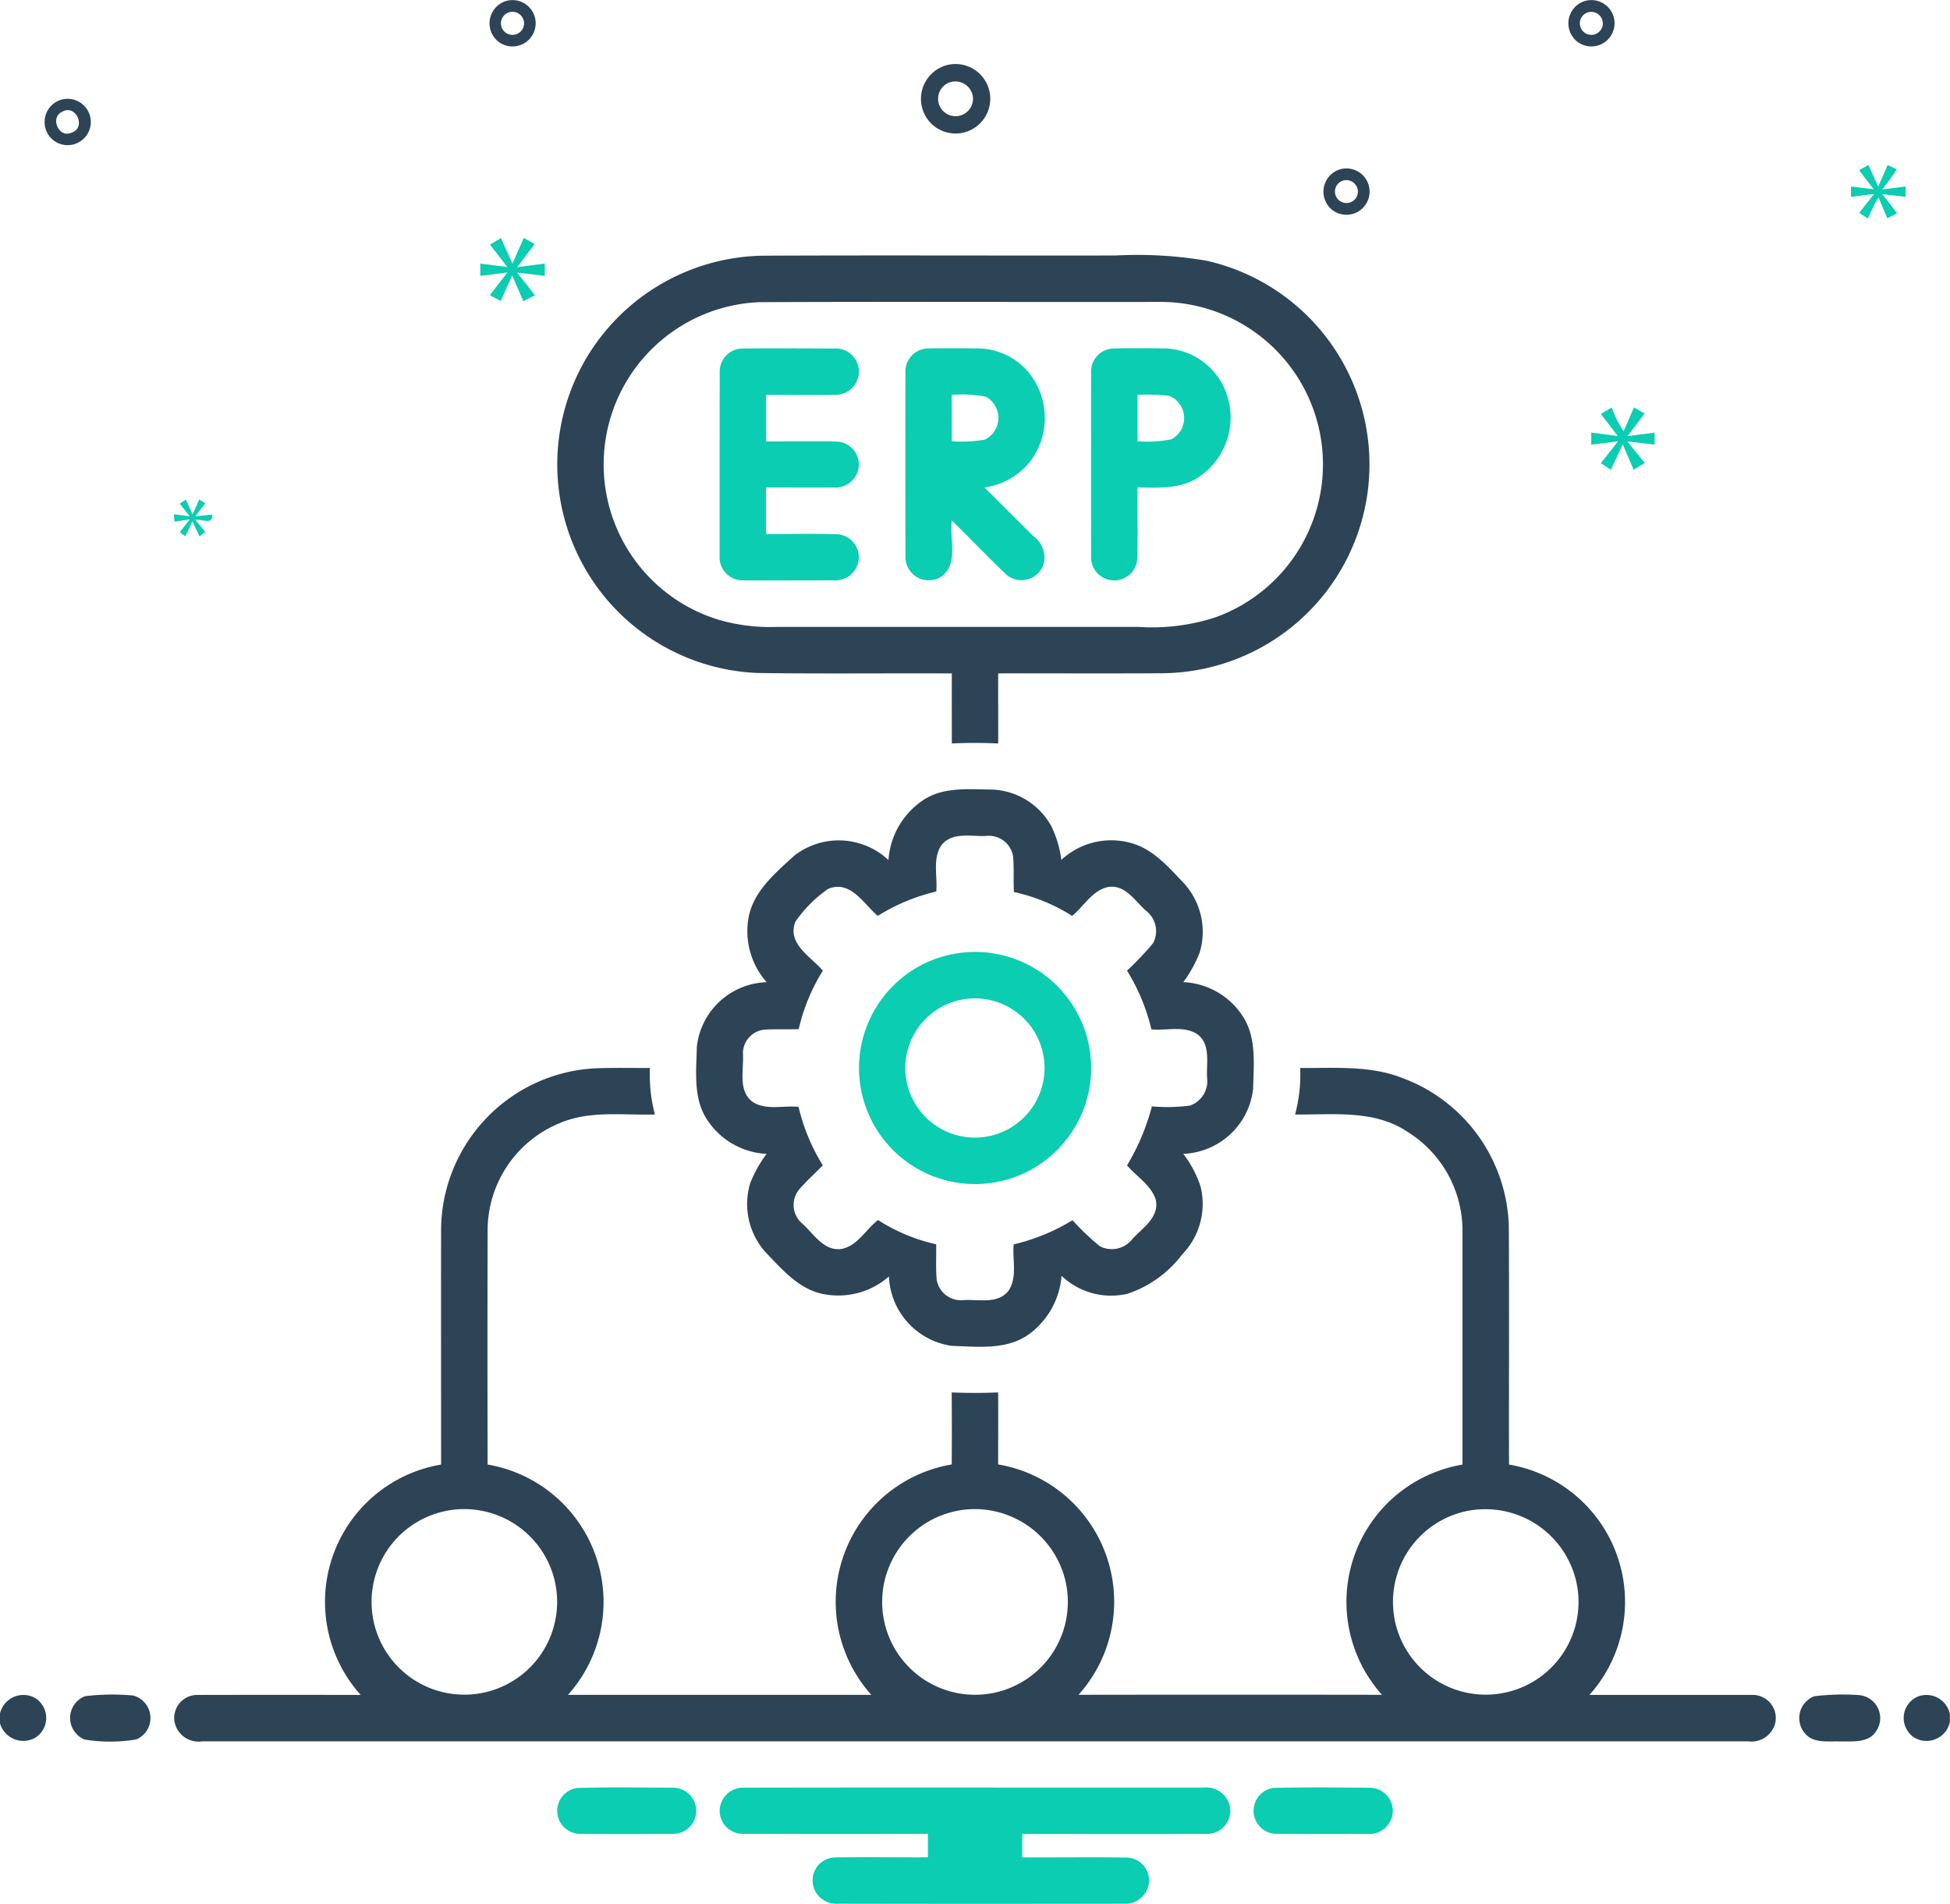 <?xml version="1.0" encoding="UTF-8"?>
<svg xmlns="http://www.w3.org/2000/svg" width="120" height="117.157" viewBox="0 0 120 117.157">
  <g id="Group_1886" data-name="Group 1886" transform="translate(0 -6.065)">
    <g id="Group_1881" data-name="Group 1881" transform="translate(0 6.065)">
      <g id="Group_1873" data-name="Group 1873" transform="translate(30.123 0)">
        <path id="Path_1769" data-name="Path 1769" d="M129.435,6.165a1.426,1.426,0,1,1-.352,2.473A1.439,1.439,0,0,1,129.435,6.165Zm.239.677a.711.711,0,1,0,.977.623A.715.715,0,0,0,129.674,6.843Z" transform="translate(-128.525 -6.066)" fill="#2d4356"></path>
      </g>
      <g id="Group_1874" data-name="Group 1874" transform="translate(96.513)">
        <path id="Path_1770" data-name="Path 1770" d="M412.636,6.19a1.426,1.426,0,1,1-.316,2.423A1.438,1.438,0,0,1,412.636,6.19Zm.237.684a.709.709,0,1,0,1.022.79A.714.714,0,0,0,412.872,6.875Z" transform="translate(-411.789 -6.065)" fill="#2d4356"></path>
      </g>
      <g id="Group_1875" data-name="Group 1875" transform="translate(56.675 3.923)">
        <path id="Path_1771" data-name="Path 1771" d="M243.309,22.918a2.137,2.137,0,1,1-.865,3.565A2.149,2.149,0,0,1,243.309,22.918Zm.035,1.148a1.074,1.074,0,1,0,1.673.879A1.084,1.084,0,0,0,243.345,24.066Z" transform="translate(-241.815 -22.804)" fill="#2d4356"></path>
      </g>
      <g id="Group_1876" data-name="Group 1876" transform="translate(2.744 6.071)">
        <path id="Path_1772" data-name="Path 1772" d="M12.575,32.089a1.426,1.426,0,1,1-.3,2.461A1.434,1.434,0,0,1,12.575,32.089Zm.22.682c-.792.359-.2,1.673.588,1.284C14.286,33.755,13.639,32.288,12.8,32.771Z" transform="translate(-11.707 -31.969)" fill="#2d4356"></path>
      </g>
      <g id="Group_1877" data-name="Group 1877" transform="translate(81.439 10.356)">
        <path id="Path_1773" data-name="Path 1773" d="M348.413,50.342a1.426,1.426,0,1,1-.382,2.48A1.438,1.438,0,0,1,348.413,50.342Zm.239.675a.707.707,0,1,0,.93.823A.713.713,0,0,0,348.652,51.017Z" transform="translate(-347.474 -50.25)" fill="#2d4356"></path>
      </g>
      <g id="Group_1878" data-name="Group 1878" transform="translate(34.298 15.717)">
        <path id="Path_1774" data-name="Path 1774" d="M147.873,79.886a12.884,12.884,0,0,1,11.032-6.745c7.27-.035,14.543,0,21.813-.014a25.219,25.219,0,0,1,5.576.323,12.85,12.85,0,0,1-2.752,25.385c-3.359.021-6.715,0-10.073.009-.007,1.437.009,2.876,0,4.312-.952-.04-1.9-.047-2.852,0,0-1.437-.009-2.873,0-4.31-3.977-.019-7.955.03-11.93-.026a12.845,12.845,0,0,1-10.812-18.933ZM158.755,76a9.994,9.994,0,0,0-2.4,19.57,11.456,11.456,0,0,0,3.5.415q11.138,0,22.273,0a12.564,12.564,0,0,0,4.711-.591,10,10,0,0,0-3.532-19.409C175.124,76,166.939,75.962,158.755,76Z" transform="translate(-146.34 -73.122)" fill="#2d4356"></path>
      </g>
      <g id="Group_1879" data-name="Group 1879" transform="translate(42.842 48.566)">
        <path id="Path_1775" data-name="Path 1775" d="M196.741,213.967c1.219-.834,2.752-.68,4.148-.668a4.351,4.351,0,0,1,3.755,2.252,6.674,6.674,0,0,1,.619,2.081,4.509,4.509,0,0,1,4.085-1.092c1.47.312,2.48,1.5,3.466,2.536a4.437,4.437,0,0,1,.963,4.256,7.914,7.914,0,0,1-1.008,1.821,4.6,4.6,0,0,1,3.637,2.065c.888,1.324.691,2.993.659,4.5a4.5,4.5,0,0,1-4.3,4,6.668,6.668,0,0,1,1.069,2.025,4.463,4.463,0,0,1-1.139,4.172,6.978,6.978,0,0,1-3.354,2.412,4.423,4.423,0,0,1-4.064-1.1A4.944,4.944,0,0,1,203.3,246.8c-1.378,1.012-3.171.785-4.774.736a4.5,4.5,0,0,1-3.872-4.27,4.738,4.738,0,0,1-3.858,1.113c-1.584-.223-2.665-1.491-3.708-2.578a4.44,4.44,0,0,1-.98-4.247,7.455,7.455,0,0,1,1.02-1.835,4.623,4.623,0,0,1-3.637-2.062c-.9-1.322-.689-2.993-.661-4.5a4.46,4.46,0,0,1,4.3-4,4.74,4.74,0,0,1-1.148-3.757c.213-1.753,1.648-2.932,2.869-4.048a4.463,4.463,0,0,1,5.773.288A4.834,4.834,0,0,1,196.741,213.967Zm1.125,2.787c-.539.832-.213,1.891-.3,2.822a11.966,11.966,0,0,0-3.6,1.5c-.872-.745-1.7-2.245-3.061-1.655a7.9,7.9,0,0,0-2.006,2.009c-.539,1.352.949,2.149,1.688,3.016a11.757,11.757,0,0,0-1.486,3.6c-.684.021-1.369-.007-2.051.026a1.462,1.462,0,0,0-1.378,1.523c.054.975-.319,2.252.6,2.932.832.532,1.891.206,2.82.3a12.028,12.028,0,0,0,1.491,3.6c-.5.52-1.043.991-1.5,1.542a1.5,1.5,0,0,0,.244,2.046c.708.635,1.336,1.732,2.44,1.552.97-.211,1.472-1.2,2.215-1.774a11.157,11.157,0,0,0,3.579,1.493c.012.722-.03,1.444.03,2.166a1.51,1.51,0,0,0,1.655,1.266c.93-.056,2.14.274,2.784-.6.537-.834.211-1.894.3-2.827a12.319,12.319,0,0,0,3.621-1.488,15.923,15.923,0,0,0,1.678,1.6,1.6,1.6,0,0,0,2.006-.445c.628-.682,1.671-1.336,1.441-2.409-.284-.907-1.174-1.425-1.77-2.119a13.857,13.857,0,0,0,1.53-3.633,10.609,10.609,0,0,0,2.346-.049,1.592,1.592,0,0,0,1.05-1.711c-.054-.9.239-2.058-.6-2.679-.83-.546-1.9-.206-2.827-.3a12.192,12.192,0,0,0-1.5-3.614,18.831,18.831,0,0,0,1.605-1.69,1.581,1.581,0,0,0-.443-2c-.675-.6-1.277-1.624-2.323-1.455-.975.2-1.486,1.184-2.215,1.777a11.165,11.165,0,0,0-3.584-1.47c-.038-.727.012-1.453-.047-2.175a1.51,1.51,0,0,0-1.643-1.277C199.73,216.208,198.515,215.875,197.866,216.754Z" transform="translate(-182.792 -213.28)" fill="#2d4356"></path>
      </g>
      <g id="Group_1880" data-name="Group 1880" transform="translate(10.715 65.713)">
        <path id="Path_1776" data-name="Path 1776" d="M64.931,289.539a9.964,9.964,0,0,1,6.853-3.075c1.071-.035,2.142-.009,3.213-.016a9.422,9.422,0,0,0,.307,2.862c-1.952.061-4.005-.265-5.857.532a7.143,7.143,0,0,0-4.439,6.577q-.018,7.218,0,14.433a8.574,8.574,0,0,1,4.945,14.175q9.337,0,18.67,0a8.573,8.573,0,0,1,4.945-14.18c.012-1.477.009-2.953,0-4.432q1.427.06,2.857,0c.014,1.477,0,2.953,0,4.43a8.572,8.572,0,0,1,4.948,14.177q9.337-.014,18.673,0A8.569,8.569,0,0,1,125,310.855q0-7.228,0-14.454a7.158,7.158,0,0,0-3.363-6.009c-2.044-1.392-4.6-1.057-6.937-1.08a9.59,9.59,0,0,0,.312-2.864c2.086.021,4.249-.171,6.239.6a10.031,10.031,0,0,1,6.6,9.148c.03,4.884,0,9.771.012,14.658a8.572,8.572,0,0,1,4.95,14.175q5.006,0,10.017,0a1.422,1.422,0,0,1,1.392,1.828,1.515,1.515,0,0,1-1.648,1.029q-47.57,0-95.138,0a1.5,1.5,0,0,1-1.7-1.233,1.417,1.417,0,0,1,1.425-1.622q5.017-.011,10.036,0a8.569,8.569,0,0,1,4.948-14.177c0-4.812-.007-9.626,0-14.44A9.994,9.994,0,0,1,64.931,289.539Zm-2.4,24.152a5.71,5.71,0,1,0,6.518,3.984A5.72,5.72,0,0,0,62.529,313.691Zm31.425,0a5.713,5.713,0,1,0,6.53,4.017A5.736,5.736,0,0,0,93.954,313.689Zm31.392.007a5.71,5.71,0,1,0,6.762,5A5.735,5.735,0,0,0,125.346,313.7Z" transform="translate(-45.716 -286.441)" fill="#2d4356"></path>
      </g>
      <path id="Path_1777" data-name="Path 1777" d="M0,452.185a1.48,1.48,0,0,1,2.152-.952,1.441,1.441,0,0,1,.023,2.447A1.494,1.494,0,0,1,0,452.8Z" transform="translate(0 -346.746)" fill="#2d4356"></path>
      <path id="Path_1778" data-name="Path 1778" d="M19.3,451.092a13.9,13.9,0,0,1,2.962-.042,1.434,1.434,0,0,1,.2,2.7,9.664,9.664,0,0,1-3.192.009A1.435,1.435,0,0,1,19.3,451.092Z" transform="translate(-14.065 -346.712)" fill="#2d4356"></path>
      <path id="Path_1779" data-name="Path 1779" d="M473.329,451.1a14.426,14.426,0,0,1,2.756-.07,1.422,1.422,0,0,1,1.055,2.217c-.485.757-1.469.616-2.238.635-.731-.028-1.634.136-2.156-.511A1.437,1.437,0,0,1,473.329,451.1Z" transform="translate(-361.682 -346.716)" fill="#2d4356"></path>
      <path id="Path_1780" data-name="Path 1780" d="M500.7,451.151a1.47,1.47,0,0,1,2,1.066v.492a1.469,1.469,0,0,1-2.189.952A1.435,1.435,0,0,1,500.7,451.151Z" transform="translate(-382.708 -346.736)" fill="#2d4356"></path>
    </g>
    <g id="Group_1885" data-name="Group 1885" transform="translate(10.699 16.217)">
      <path id="Path_1781" data-name="Path 1781" d="M488.265,49.38c.185.089.373.18.565.27-.281.429-.584.841-.9,1.24.478-.063.961-.124,1.441-.19,0,.162,0,.48,0,.642-.483-.059-.963-.112-1.444-.171.319.382.626.78.916,1.188-.2.1-.4.2-.6.3l-.541-1.289a11.3,11.3,0,0,0-.652,1.305c-.178-.117-.356-.232-.532-.347.3-.387.607-.773.907-1.163q-.71.088-1.418.178c0-.162,0-.48,0-.64l1.4.176c-.3-.394-.6-.785-.9-1.181l.579-.316q.292.664.6,1.327C487.88,50.264,488.075,49.823,488.265,49.38Z" transform="translate(-382.801 -49.38)" fill="#0bcdb1"></path>
      <path id="Path_1782" data-name="Path 1782" d="M126.708,68.952c.169-.1.5-.3.67-.408q.359.787.71,1.575c.234-.525.469-1.052.7-1.58l.668.375c-.359.476-.72.949-1.078,1.423l1.7-.22c0,.251,0,.5,0,.757-.57-.066-1.141-.134-1.711-.2.38.455.748.921,1.1,1.4l-.71.359c-.225-.53-.455-1.057-.684-1.582-.241.52-.478,1.041-.708,1.568-.225-.117-.448-.237-.668-.356l1.083-1.4-1.669.211c0-.187,0-.567,0-.755l1.659.211Q127.246,69.636,126.708,68.952Z" transform="translate(-107.252 -64.049)" fill="#0bcdb1"></path>
      <path id="Path_1783" data-name="Path 1783" d="M188.955,99.013a1.412,1.412,0,0,1,1.416-1.479c1.868-.019,3.741-.007,5.611,0a1.427,1.427,0,1,1,.035,2.848c-1.4.023-2.808,0-4.212.009,0,.952,0,1.905,0,2.859,1.472.012,2.946-.026,4.42.012a1.415,1.415,0,0,1,1.27,1.641A1.432,1.432,0,0,1,196,106.086c-1.4.009-2.8,0-4.2,0,0,.952,0,1.905,0,2.859,1.477.016,2.955-.033,4.43.021a1.421,1.421,0,0,1,1.277,1.552,1.438,1.438,0,0,1-1.519,1.282c-1.875,0-3.752.014-5.627,0a1.424,1.424,0,0,1-1.416-1.5C188.95,106.541,188.941,102.777,188.955,99.013Z" transform="translate(-155.362 -86.239)" fill="#0bcdb1"></path>
      <g id="Group_1882" data-name="Group 1882" transform="translate(45.013 11.282)">
        <path id="Path_1784" data-name="Path 1784" d="M237.711,99.026a1.42,1.42,0,0,1,1.46-1.5c1.013-.014,2.027-.012,3.04,0A4.122,4.122,0,0,1,245.3,99.01a4.438,4.438,0,0,1,.054,5.517,4.393,4.393,0,0,1-2.777,1.559c1,.982,1.983,1.987,2.986,2.97a1.671,1.671,0,0,1,.668,1.692,1.435,1.435,0,0,1-2.325.684c-1.134-1.083-2.215-2.222-3.338-3.316-.164,1.111.429,2.6-.6,3.42a1.435,1.435,0,0,1-2.255-1.252Q237.7,104.655,237.711,99.026Zm2.855,4.214a8.531,8.531,0,0,0,2.032-.1,1.487,1.487,0,0,0,.061-2.641,7.827,7.827,0,0,0-2.1-.113Q240.563,101.81,240.566,103.24Z" transform="translate(-237.705 -97.519)" fill="#0bcdb1"></path>
      </g>
      <g id="Group_1883" data-name="Group 1883" transform="translate(56.443 11.28)">
        <path id="Path_1785" data-name="Path 1785" d="M286.479,99.026a1.411,1.411,0,0,1,1.291-1.5c1.085-.04,2.175-.021,3.265-.009a4.148,4.148,0,0,1,3.546,2.25,4.406,4.406,0,0,1-1.416,5.623c-1.116.795-2.536.7-3.832.68-.021,1.486.035,2.974-.023,4.458a1.421,1.421,0,0,1-2.831-.239Q286.472,104.661,286.479,99.026Zm2.855,1.348q0,1.427,0,2.855a7.31,7.31,0,0,0,2.086-.122,1.479,1.479,0,0,0-.136-2.674A11.749,11.749,0,0,0,289.333,100.374Z" transform="translate(-286.475 -97.507)" fill="#0bcdb1"></path>
      </g>
      <path id="Path_1786" data-name="Path 1786" d="M418.408,113.441l.67-.382a6.408,6.408,0,0,0,.734,1.453c.211-.488.42-.975.633-1.463.218.124.436.248.656.37q-.527.7-1.055,1.395l1.669-.218c0,.185,0,.555,0,.741-.558-.066-1.118-.131-1.673-.195q.527.664,1.071,1.322c-.23.141-.459.279-.687.42q-.334-.784-.673-1.568c-.244.523-.485,1.043-.727,1.566-.209-.134-.415-.27-.621-.4.356-.445.708-.9,1.057-1.345-.551.066-1.1.136-1.645.2,0-.185,0-.558,0-.743l1.631.211C419.1,114.351,418.758,113.9,418.408,113.441Z" transform="translate(-330.593 -98.127)" fill="#0bcdb1"></path>
      <path id="Path_1787" data-name="Path 1787" d="M46.013,137.478c.124-.087.251-.171.377-.258.136.3.274.612.412.916l.408-.916.375.227c-.2.27-.41.537-.614.806.342-.038.684-.073,1.027-.108.115.663-.668.267-1.031.321.209.248.417.5.621.75-.089.07-.27.206-.359.274-.145-.312-.293-.621-.438-.93-.143.309-.288.619-.434.928l-.345-.26c.206-.26.413-.523.616-.785-.234.035-.705.1-.94.136-.014-.15-.026-.3-.04-.448l.975.115C46.421,137.989,46.217,137.733,46.013,137.478Z" transform="translate(-45.65 -116.632)" fill="#0bcdb1"></path>
      <g id="Group_1884" data-name="Group 1884" transform="translate(42.173 48.416)">
        <path id="Path_1788" data-name="Path 1788" d="M231.184,256.134a7.142,7.142,0,1,1-3.572,1.983A7.091,7.091,0,0,1,231.184,256.134Zm.476,2.82a4.285,4.285,0,1,0,4.359,1.432A4.3,4.3,0,0,0,231.66,258.954Z" transform="translate(-225.587 -255.955)" fill="#0bcdb1"></path>
      </g>
      <path id="Path_1789" data-name="Path 1789" d="M147.475,475.411c1.99-.07,3.989-.026,5.981-.023a1.422,1.422,0,0,1,.007,2.843c-1.941.009-3.881.016-5.822,0a1.419,1.419,0,0,1-.166-2.817Z" transform="translate(-122.699 -375.53)" fill="#0bcdb1"></path>
      <path id="Path_1790" data-name="Path 1790" d="M188.956,476.934a1.433,1.433,0,0,1,1.451-1.535c9.443-.021,18.891,0,28.336-.007a1.482,1.482,0,0,1,1.594,1.106,1.422,1.422,0,0,1-1.369,1.744c-3.8.019-7.6,0-11.4.007,0,.478,0,.956,0,1.439,2.156.012,4.317-.023,6.473.012a1.412,1.412,0,0,1,1.313,1.664,1.454,1.454,0,0,1-1.516,1.174q-8.814.018-17.63,0a1.45,1.45,0,0,1-1.519-1.2,1.41,1.41,0,0,1,1.3-1.643c1.924-.038,3.851,0,5.777-.012,0-.483,0-.961,0-1.439-3.8,0-7.6.009-11.4-.007A1.417,1.417,0,0,1,188.956,476.934Z" transform="translate(-155.363 -375.541)" fill="#0bcdb1"></path>
      <path id="Path_1791" data-name="Path 1791" d="M330.362,475.406c1.995-.054,3.994-.026,5.988-.012a1.425,1.425,0,0,1,1.322,1.744,1.449,1.449,0,0,1-1.533,1.1c-1.868-.007-3.738.012-5.609-.007a1.421,1.421,0,0,1-.169-2.827Z" transform="translate(-262.698 -375.532)" fill="#0bcdb1"></path>
    </g>
  </g>
</svg>
